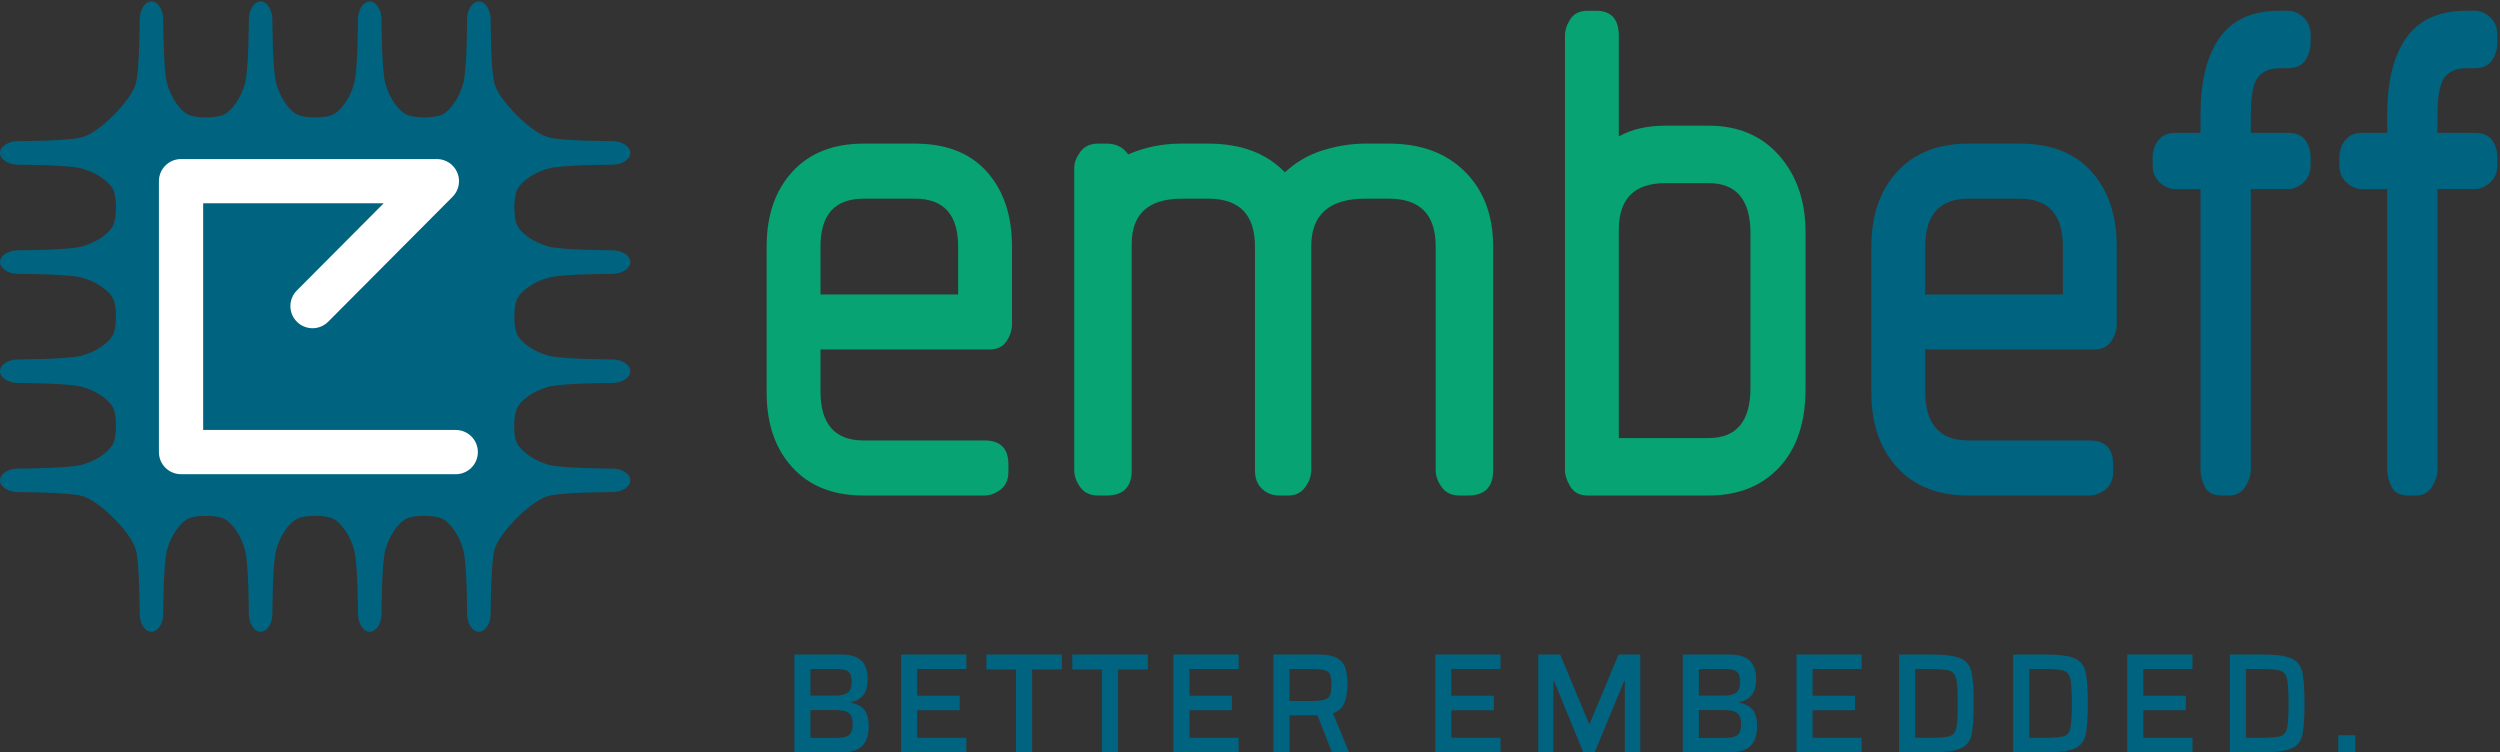 <?xml version="1.0" encoding="UTF-8" standalone="no"?><!DOCTYPE svg PUBLIC "-//W3C//DTD SVG 1.1//EN" "http://www.w3.org/Graphics/SVG/1.1/DTD/svg11.dtd"><svg width="100%" height="100%" viewBox="0 0 329 99" version="1.1" xmlns="http://www.w3.org/2000/svg" xmlns:xlink="http://www.w3.org/1999/xlink" xml:space="preserve" xmlns:serif="http://www.serif.com/" style="fill-rule:evenodd;clip-rule:evenodd;stroke-linejoin:round;stroke-miterlimit:2;"><rect x="0" y="0" width="329" height="99" fill="#333333" stroke="none"/><g><path d="M72.218,36.526c1.893,-0.488 8.33,-0.488 8.33,-0.488c1.322,-0 2.401,-0.699 2.401,-1.551c-0,-0.854 -1.079,-1.551 -2.401,-1.551c-0,-0 -6.437,-0 -8.33,-0.489c-1.892,-0.491 -3.744,-1.743 -4.221,-2.938c-0.41,-1.023 -0.41,-3.386 0,-4.409c0.477,-1.193 2.329,-2.447 4.221,-2.936c1.893,-0.49 8.33,-0.49 8.33,-0.49c1.322,0 2.401,-0.698 2.401,-1.551c-0,-0.854 -1.079,-1.55 -2.401,-1.55c-0,-0 -6.437,-0 -8.33,-0.491c-1.892,-0.489 -4.221,-2.937 -4.221,-2.937c0,-0 -2.448,-2.329 -2.937,-4.221c-0.49,-1.892 -0.49,-8.33 -0.49,-8.33c-0,-1.321 -0.697,-2.402 -1.55,-2.402c-0.853,0 -1.552,1.081 -1.552,2.402c-0,0 -0,6.438 -0.488,8.33c-0.491,1.892 -1.744,3.744 -2.937,4.221c-1.023,0.41 -3.387,0.41 -4.41,-0c-1.193,-0.477 -2.446,-2.329 -2.937,-4.221c-0.488,-1.892 -0.488,-8.33 -0.488,-8.33c0,-1.321 -0.699,-2.402 -1.552,-2.402c-0.853,0 -1.55,1.081 -1.55,2.402c-0,0 -0,6.438 -0.491,8.33c-0.488,1.892 -1.741,3.744 -2.935,4.221c-1.024,0.41 -3.386,0.41 -4.409,-0c-1.194,-0.477 -2.449,-2.329 -2.937,-4.221c-0.491,-1.892 -0.491,-8.33 -0.491,-8.33c-0,-1.321 -0.696,-2.402 -1.549,-2.402c-0.853,0 -1.551,1.081 -1.551,2.402c0,0 0,6.438 -0.491,8.33c-0.488,1.892 -1.742,3.744 -2.936,4.221c-1.023,0.41 -3.385,0.41 -4.41,-0c-1.193,-0.477 -2.446,-2.329 -2.937,-4.221c-0.488,-1.892 -0.488,-8.33 -0.488,-8.33c0,-1.321 -0.699,-2.402 -1.551,-2.402c-0.853,0 -1.551,1.081 -1.551,2.402c-0,0 -0,6.438 -0.489,8.33c-0.49,1.892 -2.937,4.221 -2.937,4.221c0,-0 -2.329,2.448 -4.221,2.937c-1.894,0.491 -8.331,0.491 -8.331,0.491c-1.32,-0 -2.401,0.696 -2.401,1.55c-0,0.853 1.081,1.551 2.401,1.551c0,0 6.437,0 8.331,0.49c1.892,0.489 3.744,1.743 4.221,2.936c0.409,1.023 0.409,3.386 0,4.409c-0.477,1.195 -2.329,2.447 -4.221,2.938c-1.894,0.489 -8.331,0.489 -8.331,0.489c-1.32,-0 -2.401,0.697 -2.401,1.551c-0,0.852 1.081,1.551 2.401,1.551c0,-0 6.437,-0 8.331,0.488c1.892,0.49 3.744,1.744 4.221,2.937c0.409,1.024 0.409,3.386 0,4.41c-0.477,1.193 -2.329,2.447 -4.221,2.937c-1.894,0.489 -8.331,0.489 -8.331,0.489c-1.32,-0 -2.401,0.698 -2.401,1.551c-0,0.853 1.081,1.55 2.401,1.55c0,0 6.437,0 8.331,0.49c1.892,0.489 3.744,1.743 4.221,2.937c0.409,1.023 0.409,3.385 0,4.409c-0.477,1.194 -2.329,2.447 -4.221,2.936c-1.894,0.491 -8.331,0.491 -8.331,0.491c-1.32,-0 -2.401,0.696 -2.401,1.55c-0,0.852 1.081,1.551 2.401,1.551c0,-0 6.437,-0 8.331,0.489c1.892,0.49 4.221,2.937 4.221,2.937c0,0 2.447,2.329 2.937,4.222c0.489,1.892 0.489,8.33 0.489,8.33c-0,1.321 0.698,2.401 1.551,2.401c0.852,-0 1.551,-1.08 1.551,-2.401c0,0 0,-6.438 0.488,-8.33c0.491,-1.893 1.744,-3.745 2.937,-4.222c1.025,-0.409 3.387,-0.409 4.41,0c1.194,0.477 2.448,2.329 2.936,4.222c0.491,1.892 0.491,8.33 0.491,8.33c0,1.321 0.698,2.401 1.551,2.401c0.853,-0 1.549,-1.08 1.549,-2.401c-0,0 -0,-6.438 0.491,-8.33c0.488,-1.893 1.743,-3.745 2.937,-4.222c1.023,-0.409 3.385,-0.409 4.409,0c1.194,0.477 2.447,2.329 2.935,4.222c0.491,1.892 0.491,8.33 0.491,8.33c-0,1.321 0.697,2.401 1.55,2.401c0.853,-0 1.552,-1.08 1.552,-2.401c0,0 0,-6.438 0.488,-8.33c0.491,-1.893 1.744,-3.745 2.937,-4.222c1.023,-0.409 3.387,-0.409 4.41,0c1.193,0.477 2.446,2.329 2.937,4.222c0.488,1.892 0.488,8.33 0.488,8.33c-0,1.321 0.699,2.401 1.552,2.401c0.853,-0 1.55,-1.08 1.55,-2.401c-0,0 -0,-6.438 0.49,-8.33c0.489,-1.893 2.937,-4.222 2.937,-4.222c0,0 2.329,-2.447 4.221,-2.937c1.893,-0.489 8.33,-0.489 8.33,-0.489c1.322,-0 2.401,-0.699 2.401,-1.551c-0,-0.854 -1.079,-1.55 -2.401,-1.55c-0,-0 -6.437,-0 -8.33,-0.491c-1.892,-0.489 -3.672,-1.774 -4.221,-2.936c-0.471,-0.997 -0.41,-3.386 0,-4.409c0.477,-1.194 2.329,-2.448 4.221,-2.937c1.893,-0.49 8.33,-0.49 8.33,-0.49c1.322,0 2.401,-0.697 2.401,-1.55c-0,-0.853 -1.079,-1.551 -2.401,-1.551c-0,-0 -6.437,-0 -8.33,-0.489c-1.892,-0.49 -3.744,-1.744 -4.221,-2.937c-0.41,-1.024 -0.41,-3.386 0,-4.41c0.477,-1.193 2.329,-2.447 4.221,-2.937Z" style="fill:#006480;fill-rule:nonzero;"/><path d="M59.975,62.405l-36.15,-0c-1.608,-0 -2.912,-1.303 -2.912,-2.91l0,-35.653c0,-1.609 1.304,-2.911 2.912,-2.911l33.671,-0c1.177,-0 2.238,0.708 2.689,1.794c0.452,1.086 0.205,2.337 -0.626,3.17l-16.368,16.442c-1.134,1.14 -2.978,1.143 -4.117,0.009c-1.14,-1.134 -1.144,-2.977 -0.009,-4.117l11.425,-11.476l-23.754,-0l0,29.83l33.239,0c1.608,0 2.912,1.303 2.912,2.912c0,1.607 -1.304,2.91 -2.912,2.91Z" style="fill:#fff;fill-rule:nonzero;"/><path d="M113.648,26.146c-3.781,0 -5.671,2.102 -5.671,6.301l-0,6.301l18.114,0l0,-6.301c0,-4.199 -1.89,-6.301 -5.671,-6.301l-6.772,0Zm-5.671,19.847l-0,5.513c-0,4.307 1.89,6.458 5.671,6.458l15.908,0c2.099,0 3.151,1.051 3.151,3.15l0,0.945c0,1.051 -0.343,1.839 -1.024,2.363c-0.685,0.527 -1.394,0.787 -2.127,0.787l-15.908,-0c-3.993,-0 -7.116,-1.233 -9.373,-3.701c-2.259,-2.467 -3.386,-5.75 -3.386,-9.844l-0,-19.217c-0,-4.095 1.127,-7.376 3.386,-9.845c2.257,-2.466 5.38,-3.701 9.373,-3.701l6.772,0c4.096,0 7.246,1.235 9.451,3.701c2.205,2.469 3.308,5.75 3.308,9.845l0,10.238c0,0.736 -0.236,1.472 -0.709,2.205c-0.472,0.736 -1.236,1.103 -2.284,1.103l-22.209,0Z" style="fill:#07a372;fill-rule:nonzero;"/><path d="M192.088,65.209c-1.051,-0 -1.838,-0.367 -2.361,-1.102c-0.528,-0.733 -0.788,-1.47 -0.788,-2.205l-0,-29.455c-0,-4.199 -2.048,-6.301 -6.144,-6.301l-3.15,0c-4.725,0 -7.088,2.102 -7.088,6.301l0,29.455c0,0.735 -0.263,1.472 -0.787,2.205c-0.527,0.735 -1.261,1.102 -2.205,1.102l-1.261,-0c-0.842,-0 -1.575,-0.288 -2.205,-0.866c-0.63,-0.576 -0.945,-1.39 -0.945,-2.441l0,-29.455c0,-4.199 -2.047,-6.301 -6.143,-6.301l-3.465,0c-4.411,0 -6.616,1.996 -6.616,5.986l-0,29.77c-0,2.205 -1.102,3.307 -3.307,3.307l-1.103,-0c-1.051,-0 -1.839,-0.367 -2.363,-1.102c-0.527,-0.733 -0.787,-1.47 -0.787,-2.205l-0,-39.851c-0,-0.63 0.26,-1.311 0.787,-2.048c0.524,-0.733 1.312,-1.102 2.363,-1.102l1.103,0c1.259,0 2.205,0.472 2.835,1.418c2.205,-0.946 4.513,-1.418 6.93,-1.418l3.623,0c4.304,0 7.664,1.26 10.081,3.78c1.469,-1.363 3.15,-2.336 5.041,-2.914c1.89,-0.576 3.725,-0.866 5.512,-0.866l3.15,0c4.199,0 7.533,1.235 10.002,3.701c2.467,2.469 3.702,5.75 3.702,9.845l-0,29.455c-0,2.205 -1.102,3.307 -3.308,3.307l-1.103,-0Z" style="fill:#07a372;fill-rule:nonzero;"/><path d="M230.362,30.714c-0,-4.41 -1.839,-6.615 -5.512,-6.615l-5.671,-0c-4.095,-0 -6.144,2.047 -6.144,6.143l0,27.407l11.815,-0c3.673,-0 5.512,-2.205 5.512,-6.615l-0,-20.32Zm-21.422,34.495c-1.05,-0 -1.811,-0.393 -2.284,-1.181c-0.472,-0.787 -0.709,-1.496 -0.709,-2.126l0,-57.177c0,-0.733 0.237,-1.47 0.709,-2.205c0.473,-0.733 1.234,-1.103 2.284,-1.103l1.103,-0c1.994,-0 2.992,1.103 2.992,3.308l0,13.231c1.68,-0.946 3.727,-1.417 6.144,-1.417l5.671,0c3.882,0 6.981,1.313 9.293,3.937c2.308,2.626 3.464,5.985 3.464,10.081l-0,20.634c-0,4.41 -1.156,7.85 -3.464,10.317c-2.312,2.468 -5.411,3.701 -9.293,3.701l-15.91,-0Z" style="fill:#07a372;fill-rule:nonzero;"/><path d="M259.03,26.146c-3.78,0 -5.67,2.102 -5.67,6.301l0,6.301l18.115,0l0,-6.301c0,-4.199 -1.891,-6.301 -5.671,-6.301l-6.774,0Zm-5.67,19.847l0,5.513c0,4.307 1.89,6.458 5.67,6.458l15.91,0c2.099,0 3.15,1.051 3.15,3.15l-0,0.945c-0,1.051 -0.342,1.839 -1.025,2.363c-0.683,0.527 -1.392,0.787 -2.125,0.787l-15.91,-0c-3.991,-0 -7.114,-1.233 -9.371,-3.701c-2.26,-2.467 -3.386,-5.75 -3.386,-9.844l-0,-19.217c-0,-4.095 1.126,-7.376 3.386,-9.845c2.257,-2.466 5.38,-3.701 9.371,-3.701l6.774,0c4.095,0 7.245,1.235 9.451,3.701c2.205,2.469 3.308,5.75 3.308,9.845l-0,10.238c-0,0.736 -0.237,1.472 -0.709,2.205c-0.473,0.736 -1.236,1.103 -2.285,1.103l-22.209,0Z" style="fill:#006480;fill-rule:nonzero;"/><path d="M296.204,24.886l0,37.016c0,0.63 -0.236,1.339 -0.709,2.126c-0.472,0.788 -1.181,1.181 -2.127,1.181l-0.944,-0c-1.157,-0 -1.918,-0.393 -2.284,-1.181c-0.369,-0.787 -0.552,-1.496 -0.552,-2.126l0,-37.016l-3.308,0c-0.735,0 -1.418,-0.288 -2.048,-0.866c-0.629,-0.576 -0.944,-1.339 -0.944,-2.284l-0,-0.945c-0,-0.945 0.261,-1.733 0.787,-2.363c0.525,-0.63 1.26,-0.945 2.205,-0.945l3.308,0l0,-2.362c0,-4.411 0.84,-7.797 2.52,-10.16c1.679,-2.363 4.305,-3.544 7.876,-3.544l1.103,-0c0.733,-0 1.417,0.291 2.047,0.867c0.631,0.578 0.945,1.339 0.945,2.283l0,0.945c0,0.946 -0.236,1.76 -0.709,2.442c-0.472,0.684 -1.235,1.024 -2.283,1.024l-1.103,-0c-1.26,-0 -2.206,0.394 -2.836,1.181c-0.629,0.788 -0.944,2.496 -0.944,5.119l0,2.205l4.883,0c1.048,0 1.811,0.315 2.283,0.945c0.473,0.63 0.709,1.418 0.709,2.363l0,0.945c0,0.945 -0.314,1.708 -0.945,2.284c-0.63,0.578 -1.314,0.866 -2.047,0.866l-4.883,0Z" style="fill:#006480;fill-rule:nonzero;"/><path d="M320.776,24.886l0,37.016c0,0.63 -0.236,1.339 -0.709,2.126c-0.472,0.788 -1.181,1.181 -2.127,1.181l-0.944,-0c-1.157,-0 -1.918,-0.393 -2.284,-1.181c-0.369,-0.787 -0.552,-1.496 -0.552,-2.126l0,-37.016l-3.307,0c-0.736,0 -1.418,-0.288 -2.048,-0.866c-0.63,-0.576 -0.945,-1.339 -0.945,-2.284l-0,-0.945c-0,-0.945 0.261,-1.733 0.788,-2.363c0.524,-0.63 1.259,-0.945 2.205,-0.945l3.307,0l0,-2.362c0,-4.411 0.84,-7.797 2.521,-10.16c1.678,-2.363 4.304,-3.544 7.876,-3.544l1.102,-0c0.734,-0 1.417,0.291 2.047,0.867c0.631,0.578 0.945,1.339 0.945,2.283l0,0.945c0,0.946 -0.236,1.76 -0.709,2.442c-0.472,0.684 -1.235,1.024 -2.283,1.024l-1.102,-0c-1.261,-0 -2.206,0.394 -2.836,1.181c-0.63,0.788 -0.945,2.496 -0.945,5.119l0,2.205l4.883,0c1.048,0 1.811,0.315 2.283,0.945c0.473,0.63 0.709,1.418 0.709,2.363l0,0.945c0,0.945 -0.314,1.708 -0.945,2.284c-0.63,0.578 -1.313,0.866 -2.047,0.866l-4.883,0Z" style="fill:#006480;fill-rule:nonzero;"/><path d="M111.351,96.944c0.312,-0.113 0.533,-0.3 0.664,-0.562c0.131,-0.261 0.196,-0.629 0.196,-1.103c-0,-0.686 -0.159,-1.162 -0.477,-1.43c-0.317,-0.268 -0.888,-0.402 -1.711,-0.402l-3.366,0l-0,3.665l3.366,-0c0.574,-0 1.016,-0.056 1.328,-0.168Zm0.234,-5.807c0.33,-0.267 0.495,-0.714 0.495,-1.337c0,-0.473 -0.059,-0.835 -0.178,-1.085c-0.118,-0.249 -0.327,-0.424 -0.626,-0.523c-0.299,-0.1 -0.742,-0.15 -1.328,-0.15l-3.291,-0l-0,3.498l3.291,-0c0.761,-0 1.306,-0.134 1.637,-0.403Zm-7.041,-5.002l6.115,0c1.246,0 2.147,0.271 2.702,0.814c0.555,0.542 0.832,1.349 0.832,2.421c0,0.873 -0.177,1.555 -0.533,2.047c-0.355,0.494 -0.913,0.821 -1.673,0.982l-0,0.075c0.86,0.175 1.465,0.512 1.814,1.01c0.348,0.499 0.523,1.203 0.523,2.113c-0,1.085 -0.271,1.923 -0.813,2.515c-0.543,0.593 -1.493,0.888 -2.852,0.888l-6.115,-0l-0,-12.865Z" style="fill:#006480;fill-rule:nonzero;"/><path d="M118.588,99l-0,-12.865l8.583,0l-0,1.907l-6.47,-0l-0,3.516l5.592,0l-0,1.907l-5.592,0l-0,3.628l6.47,0l-0,1.907l-8.583,0Z" style="fill:#006480;fill-rule:nonzero;"/><path d="M133.716,99l0,-10.902l-3.908,-0l-0,-1.963l9.929,0l-0,1.963l-3.908,-0l-0,10.902l-2.113,0Z" style="fill:#006480;fill-rule:nonzero;"/><path d="M145.03,99l-0,-10.902l-3.909,-0l0,-1.963l9.93,0l-0,1.963l-3.908,-0l0,10.902l-2.113,0Z" style="fill:#006480;fill-rule:nonzero;"/><path d="M154.417,99l0,-12.865l8.584,0l0,1.907l-6.471,-0l-0,3.516l5.592,0l-0,1.907l-5.592,0l-0,3.628l6.471,0l0,1.907l-8.584,0Z" style="fill:#006480;fill-rule:nonzero;"/><path d="M174.379,92.053c0.355,-0.131 0.583,-0.339 0.683,-0.626c0.099,-0.287 0.149,-0.717 0.149,-1.291c-0,-0.597 -0.047,-1.034 -0.14,-1.308c-0.093,-0.275 -0.308,-0.474 -0.645,-0.599c-0.336,-0.124 -0.885,-0.187 -1.646,-0.187l-3.085,-0l0,4.207l3.011,0c0.76,0 1.317,-0.065 1.673,-0.196Zm0.907,6.947l-1.907,-4.862l-3.684,0l0,4.862l-2.113,0l0,-12.865l6.002,0c1.048,0 1.842,0.158 2.385,0.477c0.542,0.317 0.904,0.761 1.084,1.327c0.181,0.568 0.271,1.3 0.271,2.197c0,0.861 -0.128,1.631 -0.383,2.31c-0.255,0.679 -0.763,1.15 -1.524,1.412l2.113,5.142l-2.244,0Z" style="fill:#006480;fill-rule:nonzero;"/><path d="M188.881,99l-0,-12.865l8.584,0l-0,1.907l-6.471,-0l0,3.516l5.592,0l-0,1.907l-5.592,0l0,3.628l6.471,0l-0,1.907l-8.584,0Z" style="fill:#006480;fill-rule:nonzero;"/><path d="M213.827,99l-0,-9.406l-0.075,-0l-3.889,9.406l-1.496,0l-3.871,-9.406l-0.075,-0l0,9.406l-1.982,0l-0,-12.865l2.879,0l3.797,9.107l0.093,0l3.796,-9.107l2.861,0l0,12.865l-2.038,0Z" style="fill:#006480;fill-rule:nonzero;"/><path d="M228.264,96.944c0.311,-0.113 0.533,-0.3 0.664,-0.562c0.131,-0.261 0.196,-0.629 0.196,-1.103c-0,-0.686 -0.159,-1.162 -0.477,-1.43c-0.318,-0.268 -0.888,-0.402 -1.711,-0.402l-3.366,0l0,3.665l3.366,-0c0.573,-0 1.016,-0.056 1.328,-0.168Zm0.233,-5.807c0.33,-0.267 0.496,-0.714 0.496,-1.337c-0,-0.473 -0.059,-0.835 -0.178,-1.085c-0.119,-0.249 -0.327,-0.424 -0.626,-0.523c-0.299,-0.1 -0.742,-0.15 -1.328,-0.15l-3.291,-0l0,3.498l3.291,-0c0.76,-0 1.306,-0.134 1.636,-0.403Zm-7.04,-5.002l6.114,0c1.247,0 2.148,0.271 2.702,0.814c0.555,0.542 0.833,1.349 0.833,2.421c0,0.873 -0.177,1.555 -0.533,2.047c-0.355,0.494 -0.914,0.821 -1.674,0.982l0,0.075c0.861,0.175 1.465,0.512 1.814,1.01c0.35,0.499 0.524,1.203 0.524,2.113c-0,1.085 -0.271,1.923 -0.813,2.515c-0.543,0.593 -1.493,0.888 -2.853,0.888l-6.114,-0l0,-12.865Z" style="fill:#006480;fill-rule:nonzero;"/><path d="M236.417,99l0,-12.865l8.583,0l0,1.907l-6.47,-0l-0,3.516l5.591,0l0,1.907l-5.591,0l-0,3.628l6.47,0l0,1.907l-8.583,0Z" style="fill:#006480;fill-rule:nonzero;"/><path d="M253.939,97.093c1.321,0 2.203,-0.068 2.645,-0.206c0.442,-0.137 0.73,-0.486 0.86,-1.047c0.131,-0.561 0.196,-1.652 0.196,-3.272c0,-1.596 -0.069,-2.677 -0.204,-3.245c-0.138,-0.567 -0.431,-0.922 -0.879,-1.066c-0.45,-0.143 -1.323,-0.215 -2.618,-0.215l-1.908,-0l0,9.051l1.908,0Zm-4.021,-10.958l4.226,0c1.82,0 3.107,0.168 3.862,0.505c0.754,0.336 1.23,0.913 1.43,1.73c0.199,0.816 0.298,2.215 0.298,4.198c0,1.982 -0.099,3.385 -0.298,4.207c-0.2,0.823 -0.676,1.399 -1.43,1.73c-0.755,0.33 -2.042,0.495 -3.862,0.495l-4.226,0l-0,-12.865Z" style="fill:#006480;fill-rule:nonzero;"/><path d="M268.955,97.093c1.321,0 2.203,-0.068 2.646,-0.206c0.442,-0.137 0.729,-0.486 0.86,-1.047c0.131,-0.561 0.196,-1.652 0.196,-3.272c0,-1.596 -0.068,-2.677 -0.205,-3.245c-0.137,-0.567 -0.43,-0.922 -0.879,-1.066c-0.449,-0.143 -1.322,-0.215 -2.618,-0.215l-1.907,-0l0,9.051l1.907,0Zm-4.02,-10.958l4.225,0c1.821,0 3.108,0.168 3.863,0.505c0.753,0.336 1.23,0.913 1.429,1.73c0.199,0.816 0.3,2.215 0.3,4.198c0,1.982 -0.101,3.385 -0.3,4.207c-0.199,0.823 -0.676,1.399 -1.429,1.73c-0.755,0.33 -2.042,0.495 -3.863,0.495l-4.225,0l-0,-12.865Z" style="fill:#006480;fill-rule:nonzero;"/><path d="M279.95,99l0,-12.865l8.583,0l-0,1.907l-6.469,-0l-0,3.516l5.59,0l-0,1.907l-5.59,0l-0,3.628l6.469,0l-0,1.907l-8.583,0Z" style="fill:#006480;fill-rule:nonzero;"/><path d="M297.473,97.093c1.321,0 2.203,-0.068 2.645,-0.206c0.443,-0.137 0.73,-0.486 0.861,-1.047c0.13,-0.561 0.196,-1.652 0.196,-3.272c-0,-1.596 -0.068,-2.677 -0.205,-3.245c-0.138,-0.567 -0.431,-0.922 -0.879,-1.066c-0.449,-0.143 -1.322,-0.215 -2.618,-0.215l-1.908,-0l0,9.051l1.908,0Zm-4.021,-10.958l4.226,0c1.82,0 3.107,0.168 3.862,0.505c0.754,0.336 1.231,0.913 1.43,1.73c0.199,0.816 0.3,2.215 0.3,4.198c-0,1.982 -0.101,3.385 -0.3,4.207c-0.199,0.823 -0.676,1.399 -1.43,1.73c-0.755,0.33 -2.042,0.495 -3.862,0.495l-4.226,0l-0,-12.865Z" style="fill:#006480;fill-rule:nonzero;"/><rect x="307.72" y="96.756" width="2.243" height="2.244" style="fill:#006480;fill-rule:nonzero;"/></g></svg>